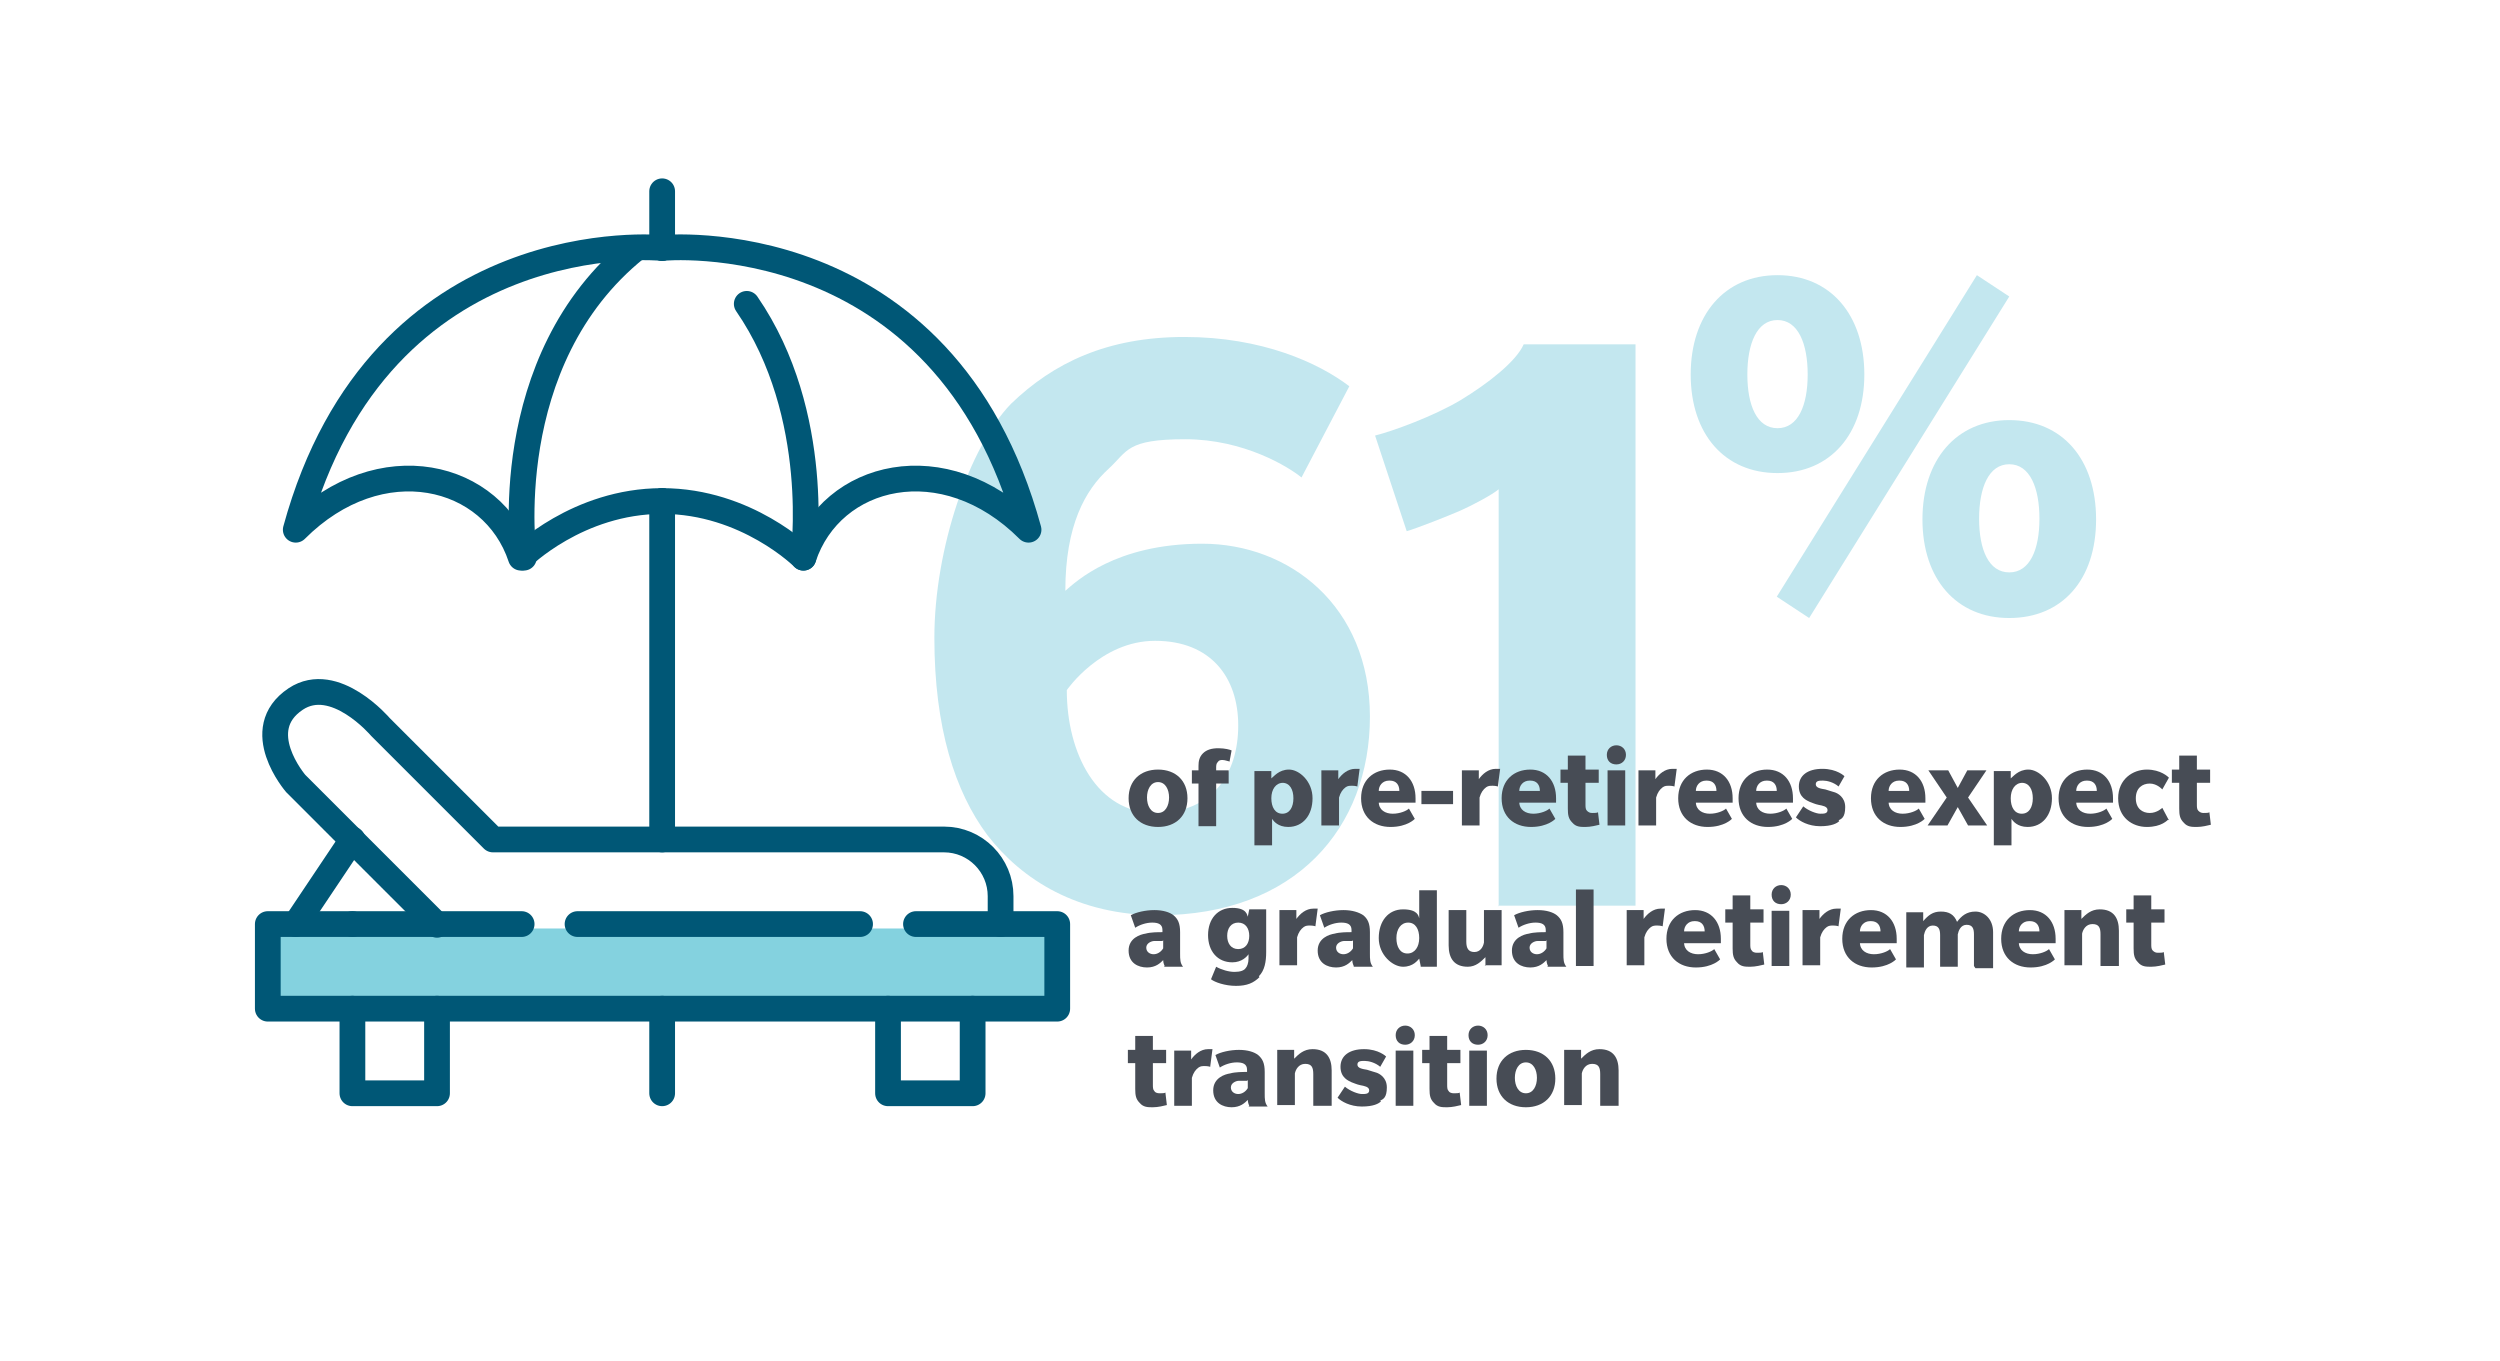 <?xml version="1.0" encoding="UTF-8"?>
<svg id="_ëÎÓÈ_8" data-name="ëÎÓÈ 8" xmlns="http://www.w3.org/2000/svg" version="1.1" viewBox="0 0 339.8 185">
  <defs>
    <style>
      .cls-1 {
        fill: none;
        stroke: #005776;
        stroke-linecap: round;
        stroke-linejoin: round;
        stroke-width: 3.5px;
      }

      .cls-2 {
        fill: #c3e7ef;
      }

      .cls-2, .cls-3, .cls-4 {
        stroke-width: 0px;
      }

      .cls-3 {
        fill: #474c55;
      }

      .cls-4 {
        fill: #84d2df;
      }
    </style>
  </defs>
  <g>
    <path class="cls-2" d="M157.5,124.4c-11,0-18.6-4.8-23.3-10.9-4.4-5.9-7.2-14.6-7.2-26.8s4.8-26,10.4-31.8c5.8-5.6,13.1-9.1,23.6-9.1s18.2,3.5,22.4,6.7l-6.5,12.4c-1.7-1.4-7.8-5.2-15.8-5.2s-7.8,1.6-10.4,4c-3.2,2.9-5.9,7.7-5.9,16.6,1.4-1.2,6.8-6.4,18.6-6.4s22.8,8.4,22.8,23.5-10.1,27-28.8,27ZM157,87.1c-7.4,0-12,6.7-12,6.7,0,8.6,4.1,16.7,12,16.7s11.3-5.4,11.3-11.9-3.7-11.5-11.3-11.5Z"/>
    <path class="cls-2" d="M203.7,123.2v-56.7c-.8.7-3.6,2.2-5.2,2.9-1.6.7-5.9,2.4-7.3,2.8l-4.3-13c2.4-.6,7.9-2.6,11.6-4.8,3.8-2.3,7.6-5.3,8.6-7.6h15.2v76.3h-18.7Z"/>
    <path class="cls-2" d="M241.6,64.3c-7.2,0-11.8-5.3-11.8-13.4s4.6-13.5,11.8-13.5,11.8,5.4,11.8,13.5-4.6,13.4-11.8,13.4ZM241.6,43.5c-2.8,0-4.1,3.2-4.1,7.4s1.3,7.3,4.1,7.3,4.1-3.1,4.1-7.3-1.3-7.4-4.1-7.4ZM245.9,84l-4.4-2.9,27.2-43.7,4.4,2.9-27.2,43.7ZM273.1,84c-7.2,0-11.8-5.3-11.8-13.4s4.6-13.5,11.8-13.5,11.8,5.3,11.8,13.5-4.6,13.4-11.8,13.4ZM273.1,63.1c-2.8,0-4.1,3.2-4.1,7.4s1.3,7.3,4.1,7.3,4.1-3.1,4.1-7.3-1.3-7.4-4.1-7.4Z"/>
  </g>
  <rect class="cls-4" x="37.4" y="126.2" width="106.6" height="10.2"/>
  <g>
    <line class="cls-1" x1="90" y1="33.7" x2="90" y2="26"/>
    <g>
      <line class="cls-1" x1="90" y1="68.1" x2="90" y2="114.1"/>
      <path class="cls-1" d="M90,33.7s38.3-3.8,49.8,38.3c-11.5-11.5-26.8-7.7-30.6,3.8,0,0-7.7-7.7-19.2-7.7"/>
      <path class="cls-1" d="M90,33.7s-38.3-3.8-49.8,38.3c11.5-11.5,26.8-7.7,30.6,3.8,0,0,7.7-7.7,19.2-7.7"/>
      <path class="cls-1" d="M109.2,75.8s2.7-19.4-7.7-34.5"/>
      <path class="cls-1" d="M71.2,75.8s-3.8-26.8,15.3-42.1"/>
      <polyline class="cls-1" points="47.9 125.6 36.4 125.6 36.4 137.1 143.7 137.1 143.7 125.6 124.5 125.6"/>
      <line class="cls-1" x1="47.9" y1="125.6" x2="70.9" y2="125.6"/>
      <line class="cls-1" x1="116.9" y1="125.6" x2="78.5" y2="125.6"/>
      <line class="cls-1" x1="90" y1="137.1" x2="90" y2="148.6"/>
      <line class="cls-1" x1="47.9" y1="114.1" x2="40.2" y2="125.6"/>
      <path class="cls-1" d="M136,125.6v-3.8c0-4.2-3.4-7.7-7.7-7.7h-61.3s-15.3-15.3-15.3-15.3c0,0-6.2-7.3-11.5-3.8-6.3,4.2,0,11.5,0,11.5l19.2,19.2"/>
      <polyline class="cls-1" points="120.7 137.1 120.7 148.6 132.2 148.6 132.2 137.1"/>
      <polyline class="cls-1" points="47.9 137.1 47.9 148.6 59.4 148.6 59.4 137.1"/>
    </g>
  </g>
  <g>
    <path class="cls-3" d="M157.4,112.4c-2.4,0-4-1.5-4-3.9s1.6-3.9,4-3.9,4,1.5,4,3.9-1.6,3.9-4,3.9ZM157.4,106.3c-1,0-1.5,1-1.5,2.1s.5,2.1,1.5,2.1,1.5-1,1.5-2.1-.5-2.1-1.5-2.1Z"/>
    <path class="cls-3" d="M167.1,103.5c-.1,0-.6-.2-.9-.2s-.5,0-.7.3c-.2.2-.2.5-.2.8v.3h1.7v1.8h-1.7v5.8h-2.4v-5.8h-.9v-1.8h.9v-.6c0-.6.1-1.2.6-1.7.5-.5,1.2-.7,2.1-.7s1.6.2,1.8.3l-.3,1.6Z"/>
    <path class="cls-3" d="M175.1,112.4c-1.4,0-2-.8-2.2-1.1v3.6h-2.4v-10.1h2.3v1c.3-.2,1-1.2,2.4-1.2s3.2,1.6,3.2,3.9-1.3,3.9-3.3,3.9ZM174.4,106.4c-1,0-1.6.9-1.6,2.1s.5,2.1,1.5,2.1,1.5-.9,1.5-2.1-.5-2.1-1.5-2.1Z"/>
    <path class="cls-3" d="M184.5,106.9s-.3-.1-.7-.1-.6,0-.9.2c-.4.3-.7.7-.9,1.4v3.8h-2.4v-7.5h2.3v1.2c.5-.7,1.3-1.4,2.3-1.4s.6,0,.6,0l-.3,2.3Z"/>
    <path class="cls-3" d="M187.4,109c0,1.1.9,1.6,1.9,1.6s1.9-.4,2.2-.7l.8,1.4s-1,1.1-3.3,1.1-4-1.4-4-3.9,1.7-3.9,3.9-3.9,3.5,1.6,3.5,3.9v.6h-5ZM188.8,106.1c-.9,0-1.4.7-1.4,1.4h2.8c0-.8-.4-1.4-1.3-1.4Z"/>
    <path class="cls-3" d="M193.2,109.3v-1.8h4.3v1.8h-4.3Z"/>
    <path class="cls-3" d="M203.6,106.9s-.3-.1-.7-.1-.6,0-.9.2c-.4.3-.7.7-.9,1.4v3.8h-2.4v-7.5h2.3v1.2c.5-.7,1.3-1.4,2.3-1.4s.6,0,.6,0l-.3,2.3Z"/>
    <path class="cls-3" d="M206.5,109c0,1.1.9,1.6,1.9,1.6s1.9-.4,2.2-.7l.8,1.4s-1,1.1-3.3,1.1-4-1.4-4-3.9,1.7-3.9,3.9-3.9,3.5,1.6,3.5,3.9v.6h-5ZM207.9,106.1c-.9,0-1.4.7-1.4,1.4h2.8c0-.8-.4-1.4-1.3-1.4Z"/>
    <path class="cls-3" d="M217.4,112.1c-.4.1-1.2.3-1.9.3s-1.3,0-1.8-.6c-.5-.5-.6-1-.6-1.9v-3.5h-1v-1.8h1v-1.9h2.4v1.9h1.8v1.8h-1.8v2.9c0,.4,0,.7.2.9s.4.3.7.3.7,0,.8-.1l.2,1.7Z"/>
    <path class="cls-3" d="M219.7,103.9c-.8,0-1.3-.5-1.3-1.3s.6-1.3,1.3-1.3,1.3.5,1.3,1.3-.6,1.3-1.3,1.3ZM218.5,112.2v-7.5h2.4v7.5h-2.4Z"/>
    <path class="cls-3" d="M227.6,106.9s-.3-.1-.7-.1-.6,0-.9.2c-.4.3-.7.7-.9,1.4v3.8h-2.4v-7.5h2.3v1.2c.5-.7,1.3-1.4,2.3-1.4s.6,0,.6,0l-.3,2.3Z"/>
    <path class="cls-3" d="M230.5,109c0,1.1.9,1.6,1.9,1.6s1.9-.4,2.2-.7l.8,1.4s-1,1.1-3.3,1.1-4-1.4-4-3.9,1.7-3.9,3.9-3.9,3.5,1.6,3.5,3.9v.6h-5ZM231.9,106.1c-.9,0-1.4.7-1.4,1.4h2.8c0-.8-.4-1.4-1.3-1.4Z"/>
    <path class="cls-3" d="M238.7,109c0,1.1.9,1.6,1.9,1.6s1.9-.4,2.2-.7l.8,1.4s-1,1.1-3.3,1.1-4-1.4-4-3.9,1.7-3.9,3.9-3.9,3.5,1.6,3.5,3.9v.6h-5ZM240.1,106.1c-.9,0-1.4.7-1.4,1.4h2.8c0-.8-.4-1.4-1.3-1.4Z"/>
    <path class="cls-3" d="M250,111.6c-.3.3-1,.7-2.6.7s-2.8-.7-3.3-1.2l1-1.5c.7.6,1.8,1,2.3,1s1,0,1-.5-.7-.6-1.2-.7c-.5-.1-.9-.3-1.2-.4-.4-.2-1.5-.6-1.5-2.1s1.2-2.4,3.2-2.4,3,1,3,1l-.8,1.4c-.7-.6-1.6-.8-2.1-.8s-1,0-1,.5.7.6,1.3.7c.6.2,1,.3,1.3.4.3.1,1.4.6,1.4,2s-.5,1.6-.9,1.8Z"/>
    <path class="cls-3" d="M256.7,109c0,1.1.9,1.6,1.9,1.6s1.9-.4,2.2-.7l.8,1.4s-1,1.1-3.3,1.1-4-1.4-4-3.9,1.7-3.9,3.9-3.9,3.5,1.6,3.5,3.9v.6h-5ZM258.1,106.1c-.9,0-1.4.7-1.4,1.4h2.8c0-.8-.4-1.4-1.3-1.4Z"/>
    <path class="cls-3" d="M267.5,112.2l-1.4-2.5-1.4,2.5h-2.7l2.6-3.8-2.5-3.7h2.7l1.3,2.4,1.3-2.4h2.6l-2.5,3.7,2.6,3.8h-2.8Z"/>
    <path class="cls-3" d="M275.6,112.4c-1.4,0-2-.8-2.2-1.1v3.6h-2.4v-10.1h2.3v1c.3-.2,1-1.2,2.4-1.2s3.2,1.6,3.2,3.9-1.3,3.9-3.3,3.9ZM274.9,106.4c-1,0-1.6.9-1.6,2.1s.5,2.1,1.5,2.1,1.5-.9,1.5-2.1-.5-2.1-1.5-2.1Z"/>
    <path class="cls-3" d="M282.2,109c0,1.1.9,1.6,1.9,1.6s1.9-.4,2.2-.7l.8,1.4s-1,1.1-3.3,1.1-4-1.4-4-3.9,1.7-3.9,3.9-3.9,3.5,1.6,3.5,3.9v.6h-5ZM283.6,106.1c-.9,0-1.4.7-1.4,1.4h2.8c0-.8-.4-1.4-1.3-1.4Z"/>
    <path class="cls-3" d="M294.8,111.3c-.2.2-1,1.1-3,1.1s-3.9-1.3-3.9-3.9,2-3.9,3.9-3.9,2.9,1,3,1.1l-.9,1.6c0,0-.7-.8-1.7-.8s-1.9.6-1.9,2,.9,2,1.9,2,1.7-.7,1.7-.7l.9,1.7Z"/>
    <path class="cls-3" d="M300.5,112.1c-.4.1-1.2.3-1.9.3s-1.3,0-1.8-.6c-.5-.5-.6-1-.6-1.9v-3.5h-1v-1.8h1v-1.9h2.4v1.9h1.8v1.8h-1.8v2.9c0,.4,0,.7.2.9s.4.3.7.3.7,0,.8-.1l.2,1.7Z"/>
    <path class="cls-3" d="M158.3,131.3s-.2-.4-.2-.8c-.4.4-1,1-2.2,1s-2.5-.6-2.5-2.3,1.6-2.2,2.3-2.3c.7-.2,1.7-.2,2.3-.2v-.3c0-.8-.6-1-1.4-1s-1.7.3-2.3.7l-.6-1.7c.7-.4,2-.7,3.2-.7s2.1.3,2.6.7c.6.5.9,1.1.9,2.3v2.9c0,.8,0,1.3.4,1.8h-2.6ZM158,127.9c0,0-.7,0-1.1,0-.4,0-1.1.3-1.1.9s.5.9,1,.9,1-.3,1.3-.8v-1.1Z"/>
    <path class="cls-3" d="M171.2,132.8c-.8.8-1.7,1.2-3.2,1.2s-2.9-.5-3.4-.9l.7-1.7c.7.4,1.7.7,2.5.7s1.3-.2,1.5-.5c.2-.2.4-.7.4-1.3v-.6c-.2.3-.9,1.1-2.2,1.1-2,0-3.3-1.5-3.3-3.7s1.3-3.7,3.3-3.7,2,1,2.1,1.2l.2-1h2.3v5.8c0,1.3-.2,2.5-1,3.3ZM168.3,125.4c-1,0-1.5.8-1.5,1.8s.5,1.8,1.5,1.8,1.5-.8,1.5-1.8-.5-1.8-1.5-1.8Z"/>
    <path class="cls-3" d="M178.8,125.9s-.3-.1-.7-.1-.6,0-.9.2c-.4.3-.7.7-.9,1.4v3.8h-2.4v-7.5h2.3v1.2c.5-.7,1.3-1.4,2.3-1.4s.6,0,.6,0l-.3,2.3Z"/>
    <path class="cls-3" d="M184,131.3s-.2-.4-.2-.8c-.4.4-1,1-2.2,1s-2.5-.6-2.5-2.3,1.6-2.2,2.3-2.3c.7-.2,1.7-.2,2.3-.2v-.3c0-.8-.6-1-1.4-1s-1.7.3-2.3.7l-.6-1.7c.7-.4,2-.7,3.2-.7s2.1.3,2.7.7c.6.5.9,1.1.9,2.3v2.9c0,.8,0,1.3.4,1.8h-2.6ZM183.8,127.9c0,0-.7,0-1.1,0-.4,0-1.1.3-1.1.9s.5.9,1,.9,1-.3,1.3-.8v-1.1Z"/>
    <path class="cls-3" d="M193.1,131.3l-.2-1c-.2.2-.8,1.1-2.2,1.1s-3.3-1.6-3.3-3.9,1.3-3.9,3.3-3.9,2.1.9,2.2,1.2v-3.8h2.4v10.4h-2.2ZM191.4,125.4c-1,0-1.6.9-1.6,2.1s.5,2.1,1.5,2.1,1.6-.9,1.6-2.1-.5-2.1-1.5-2.1Z"/>
    <path class="cls-3" d="M201.9,131.3v-1.2c-.6.6-1.3,1.3-2.4,1.3-1.8,0-2.6-1.1-2.6-2.9v-4.8h2.4v4.3c0,.9.3,1.4,1.1,1.4s1.2-.7,1.3-1.3v-4.4h2.4v7.5h-2.3Z"/>
    <path class="cls-3" d="M210.4,131.3s-.2-.4-.2-.8c-.4.4-1,1-2.2,1s-2.5-.6-2.5-2.3,1.6-2.2,2.3-2.3c.7-.2,1.7-.2,2.3-.2v-.3c0-.8-.6-1-1.4-1s-1.7.3-2.3.7l-.6-1.7c.7-.4,2-.7,3.2-.7s2.1.3,2.6.7c.6.5.9,1.1.9,2.3v2.9c0,.8,0,1.3.4,1.8h-2.6ZM210.1,127.9c0,0-.7,0-1.1,0-.4,0-1.1.3-1.1.9s.5.9,1,.9,1-.3,1.3-.8v-1.1Z"/>
    <path class="cls-3" d="M214.2,131.3v-10.4h2.4v10.4h-2.4Z"/>
    <path class="cls-3" d="M226,125.9s-.3-.1-.7-.1-.6,0-.9.2c-.4.3-.7.7-.9,1.4v3.8h-2.4v-7.5h2.3v1.2c.5-.7,1.3-1.4,2.3-1.4s.6,0,.6,0l-.3,2.3Z"/>
    <path class="cls-3" d="M228.9,128.1c0,1.1.9,1.6,1.9,1.6s1.9-.4,2.2-.7l.8,1.4s-1,1.1-3.3,1.1-4-1.4-4-3.9,1.7-3.9,3.9-3.9,3.5,1.6,3.5,3.9v.6h-5ZM230.3,125.2c-.9,0-1.4.7-1.4,1.4h2.8c0-.8-.4-1.4-1.3-1.4Z"/>
    <path class="cls-3" d="M239.8,131.1c-.4.1-1.2.3-1.9.3s-1.3,0-1.8-.6c-.5-.5-.6-1-.6-1.9v-3.5h-1v-1.8h1v-1.9h2.4v1.9h1.8v1.8h-1.8v2.9c0,.4,0,.7.2.9.1.2.4.3.7.3s.7,0,.8-.1l.2,1.7Z"/>
    <path class="cls-3" d="M242.1,122.9c-.8,0-1.3-.5-1.3-1.3s.6-1.3,1.3-1.3,1.3.5,1.3,1.3-.6,1.3-1.3,1.3ZM240.8,131.3v-7.5h2.4v7.5h-2.4Z"/>
    <path class="cls-3" d="M249.9,125.9s-.3-.1-.7-.1-.6,0-.9.2c-.4.3-.7.7-.9,1.4v3.8h-2.4v-7.5h2.3v1.2c.5-.7,1.3-1.4,2.3-1.4s.6,0,.6,0l-.3,2.3Z"/>
    <path class="cls-3" d="M252.8,128.1c0,1.1.9,1.6,1.9,1.6s1.9-.4,2.2-.7l.8,1.4s-1,1.1-3.3,1.1-4-1.4-4-3.9,1.7-3.9,3.9-3.9,3.5,1.6,3.5,3.9v.6h-5ZM254.2,125.2c-.9,0-1.4.7-1.4,1.4h2.8c0-.8-.4-1.4-1.3-1.4Z"/>
    <path class="cls-3" d="M268.3,131.3v-4.3c0-.8-.2-1.3-1-1.3s-1.1.8-1.2,1.3v4.4h-2.4v-4.3c0-.8-.2-1.3-1-1.3s-1.1.8-1.2,1.3v4.4h-2.4v-7.5h2.3v1.2c.7-.8,1.3-1.3,2.4-1.3s1.8.4,2.2,1.4c.6-.8,1.3-1.4,2.5-1.4s2.4,1,2.4,2.8v4.9h-2.4Z"/>
    <path class="cls-3" d="M274.4,128.1c0,1.1.9,1.6,1.9,1.6s1.9-.4,2.2-.7l.8,1.4s-1,1.1-3.3,1.1-4-1.4-4-3.9,1.7-3.9,3.9-3.9,3.5,1.6,3.5,3.9v.6h-5ZM275.8,125.2c-.9,0-1.4.7-1.4,1.4h2.8c0-.8-.4-1.4-1.3-1.4Z"/>
    <path class="cls-3" d="M285.5,131.3v-4.3c0-.9-.2-1.4-1.1-1.4s-1.3.8-1.4,1.3v4.3h-2.4v-7.5h2.3v1.2c.6-.6,1.3-1.3,2.5-1.3,1.9,0,2.6,1.2,2.6,2.9v4.8h-2.4Z"/>
    <path class="cls-3" d="M294.3,131.1c-.4.1-1.2.3-1.9.3s-1.3,0-1.8-.6c-.5-.5-.6-1-.6-1.9v-3.5h-1v-1.8h1v-1.9h2.4v1.9h1.8v1.8h-1.8v2.9c0,.4,0,.7.2.9s.4.3.7.3.7,0,.8-.1l.2,1.7Z"/>
    <path class="cls-3" d="M158.6,150.2c-.4.1-1.2.3-1.9.3s-1.3,0-1.8-.6c-.5-.5-.6-1-.6-1.9v-3.5h-1v-1.8h1v-1.9h2.4v1.9h1.8v1.8h-1.8v2.9c0,.4,0,.7.2.9.1.2.4.3.7.3s.7,0,.8-.1l.2,1.7Z"/>
    <path class="cls-3" d="M164.5,145s-.3-.1-.7-.1-.6,0-.9.2c-.4.3-.7.7-.9,1.4v3.8h-2.4v-7.5h2.3v1.2c.5-.7,1.3-1.4,2.3-1.4s.6,0,.6,0l-.3,2.3Z"/>
    <path class="cls-3" d="M169.8,150.3s-.2-.4-.2-.8c-.4.4-1,1-2.2,1s-2.5-.6-2.5-2.3,1.6-2.2,2.3-2.3c.7-.2,1.7-.2,2.3-.2v-.3c0-.8-.6-1-1.4-1s-1.7.3-2.3.7l-.6-1.7c.7-.4,2-.7,3.2-.7s2.1.3,2.6.7c.6.5.9,1.1.9,2.3v2.9c0,.8,0,1.3.4,1.8h-2.6ZM169.5,146.9c0,0-.7,0-1.1,0-.4,0-1.1.3-1.1.9s.5.9,1,.9,1-.3,1.3-.8v-1.1Z"/>
    <path class="cls-3" d="M178.5,150.3v-4.3c0-.9-.2-1.4-1.1-1.4s-1.3.8-1.4,1.3v4.3h-2.4v-7.5h2.3v1.2c.6-.6,1.3-1.3,2.5-1.3,1.9,0,2.6,1.2,2.6,2.9v4.8h-2.4Z"/>
    <path class="cls-3" d="M187.7,149.7c-.3.3-1,.7-2.6.7s-2.8-.7-3.3-1.2l1-1.5c.7.6,1.8,1,2.3,1s1,0,1-.5-.7-.6-1.2-.7c-.5-.1-.9-.3-1.2-.4-.4-.2-1.5-.6-1.5-2.1s1.2-2.4,3.2-2.4,3,1,3,1l-.8,1.4c-.7-.6-1.6-.8-2.1-.8s-1,0-1,.5.7.6,1.3.7c.6.2,1,.3,1.3.4.3.1,1.4.6,1.4,2s-.5,1.6-.9,1.8Z"/>
    <path class="cls-3" d="M191,142c-.8,0-1.3-.5-1.3-1.3s.6-1.3,1.3-1.3,1.3.5,1.3,1.3-.6,1.3-1.3,1.3ZM189.7,150.3v-7.5h2.4v7.5h-2.4Z"/>
    <path class="cls-3" d="M198.6,150.2c-.4.1-1.2.3-1.9.3s-1.3,0-1.8-.6c-.5-.5-.6-1-.6-1.9v-3.5h-1v-1.8h1v-1.9h2.4v1.9h1.8v1.8h-1.8v2.9c0,.4,0,.7.2.9.1.2.4.3.7.3s.7,0,.8-.1l.2,1.7Z"/>
    <path class="cls-3" d="M200.9,142c-.8,0-1.3-.5-1.3-1.3s.6-1.3,1.3-1.3,1.3.5,1.3,1.3-.6,1.3-1.3,1.3ZM199.7,150.3v-7.5h2.4v7.5h-2.4Z"/>
    <path class="cls-3" d="M207.4,150.5c-2.4,0-4-1.5-4-3.9s1.6-3.9,4-3.9,4,1.5,4,3.9-1.6,3.9-4,3.9ZM207.4,144.4c-1,0-1.5,1-1.5,2.1s.5,2.1,1.5,2.1,1.5-1,1.5-2.1-.5-2.1-1.5-2.1Z"/>
    <path class="cls-3" d="M217.5,150.3v-4.3c0-.9-.2-1.4-1.1-1.4s-1.3.8-1.4,1.3v4.3h-2.4v-7.5h2.3v1.2c.6-.6,1.3-1.3,2.5-1.3,1.9,0,2.6,1.2,2.6,2.9v4.8h-2.4Z"/>
  </g>
</svg>